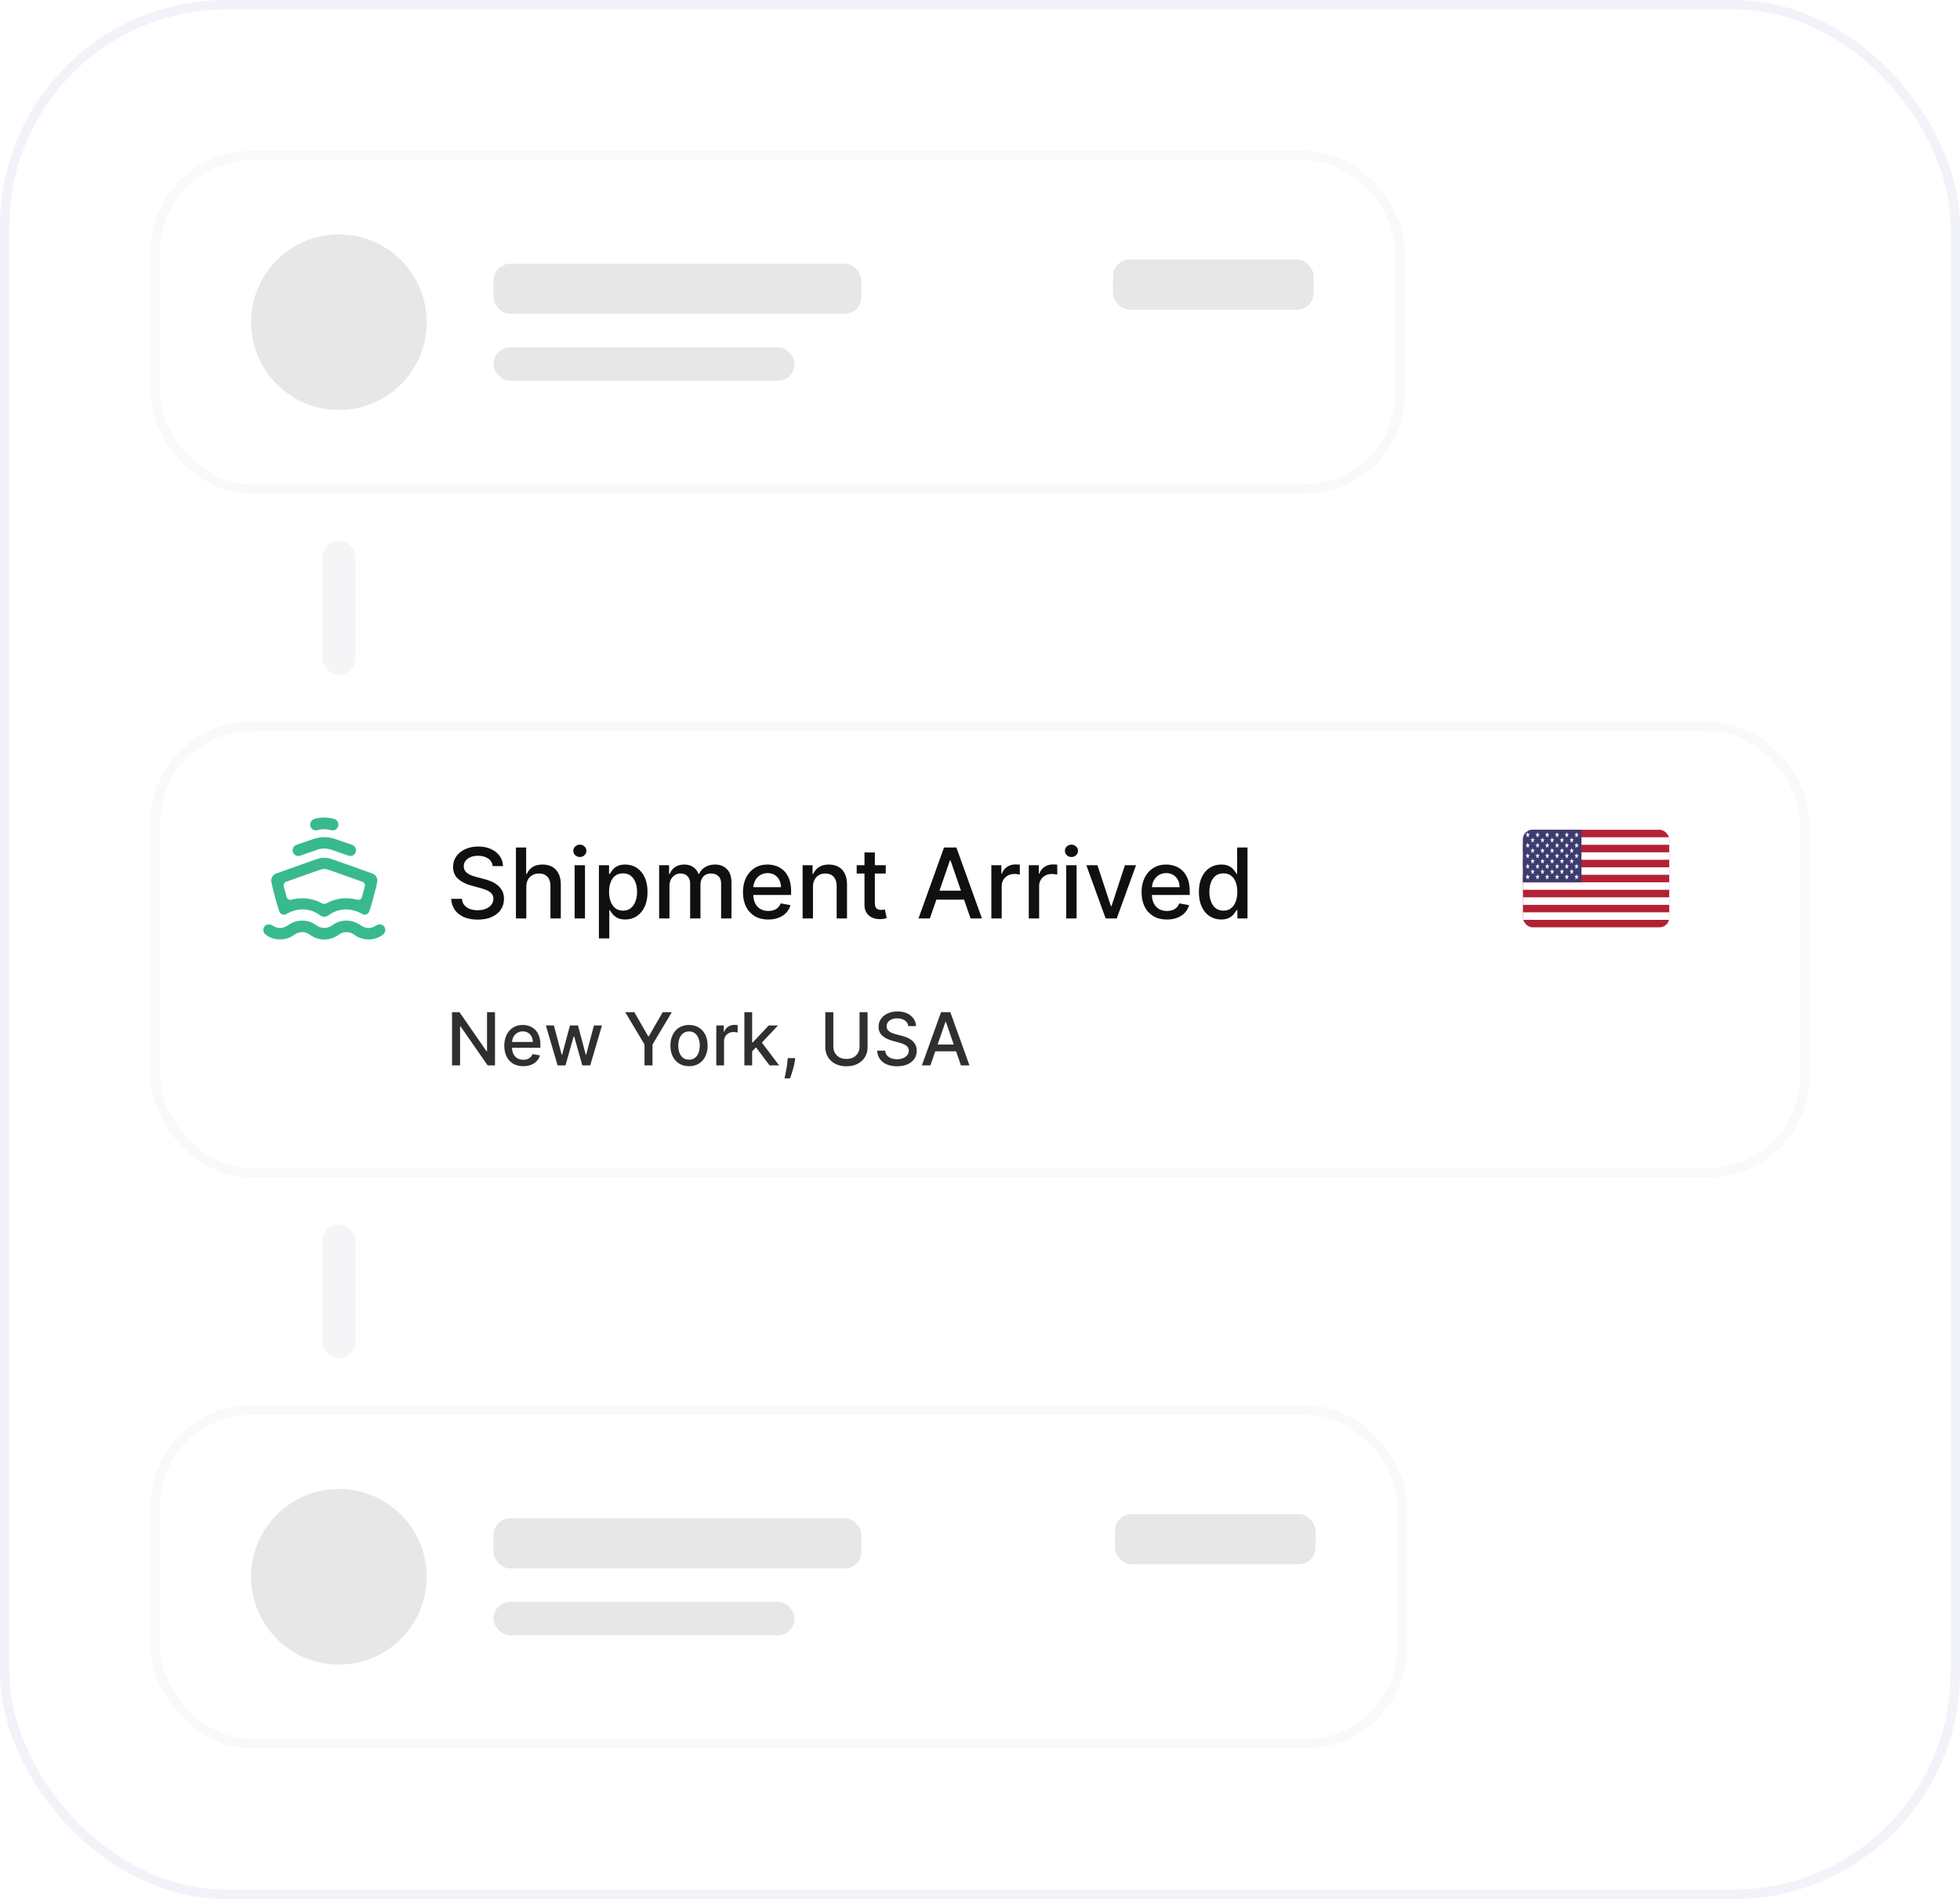   <svg
      width="208"
      height="202"
      viewBox="0 0 208 202"
      fill="none"
      xmlns="http://www.w3.org/2000/svg"
    >
      <rect
        x="0.5"
        y="0.5"
        width="207"
        height="200.482"
        rx="23.5"
        fill="white"
        fill-opacity="0.9"
      />
      <rect
        x="0.5"
        y="0.5"
        width="207"
        height="200.482"
        rx="23.5"
        stroke="#F2F2F9"
      />
      <g filter="url(#filter0_b_47301_274777)">
        <rect
          x="16"
          y="16"
          width="133.09"
          height="36.378"
          rx="10.647"
          fill="white"
          fill-opacity="0.7"
        />
        <rect
          x="16.5"
          y="16.5"
          width="132.09"
          height="35.378"
          rx="10.147"
          stroke="#F9F9FC"
        />
        <circle
          cx="35.965"
          cy="34.187"
          r="9.316"
          fill="#101010"
          fill-opacity="0.1"
        />
        <rect
          x="52.375"
          y="27.977"
          width="39.04"
          height="5.324"
          rx="1.775"
          fill="#101010"
          fill-opacity="0.1"
        />
        <rect
          x="52.375"
          y="36.848"
          width="31.942"
          height="3.549"
          rx="1.775"
          fill="#101010"
          fill-opacity="0.1"
        />
        <rect
          x="118.117"
          y="27.535"
          width="21.294"
          height="5.324"
          rx="1.775"
          fill="#101010"
          fill-opacity="0.1"
        />
      </g>
      <rect
        opacity="0.3"
        x="34.188"
        y="57.379"
        width="3.549"
        height="14.196"
        rx="1.775"
        fill="#DDDDE3"
      />
      <rect
        x="16.5"
        y="77.074"
        width="175"
        height="47.334"
        rx="10.147"
        fill="white"
      />
      <rect
        x="16.5"
        y="77.074"
        width="175"
        height="47.334"
        rx="10.147"
        stroke="#F9F9FC"
      />
      <path
        d="M29.342 95.745C29.441 96.094 29.544 96.412 29.64 96.694C29.745 97.001 30.105 97.139 30.385 96.977C30.786 96.745 31.39 96.486 32.088 96.486C32.785 96.486 33.397 96.692 33.926 97.086C34.076 97.197 34.242 97.26 34.415 97.26C34.588 97.26 34.754 97.196 34.904 97.086C35.433 96.692 36.064 96.486 36.742 96.486C37.42 96.486 38.044 96.744 38.445 96.975C38.726 97.139 39.086 97.001 39.191 96.693C39.286 96.411 39.389 96.094 39.488 95.745C39.686 95.021 39.885 94.297 40.032 93.562C40.104 93.204 39.879 92.807 39.534 92.683C38.333 92.248 37.131 91.823 35.93 91.397C35.63 91.294 35.33 91.184 35.03 91.097C34.825 91.034 34.628 91.01 34.415 91.01C34.202 91.01 34.005 91.034 33.8 91.097C33.5 91.184 33.2 91.294 32.9 91.397C31.699 91.823 30.497 92.248 29.296 92.683C28.952 92.807 28.726 93.204 28.798 93.562C28.945 94.297 29.143 95.021 29.342 95.745ZM33.283 92.517L33.512 92.438C33.718 92.366 33.923 92.294 34.147 92.229C34.225 92.205 34.306 92.195 34.414 92.195C34.523 92.195 34.603 92.205 34.7 92.235C34.906 92.294 35.112 92.367 35.318 92.439L35.54 92.516C36.517 92.861 37.492 93.207 38.472 93.559C38.658 93.626 38.765 93.823 38.718 94.016C38.628 94.394 38.526 94.772 38.421 95.156C38.36 95.381 38.124 95.518 37.9 95.458C37.525 95.356 37.137 95.304 36.742 95.304C36 95.304 35.292 95.485 34.669 95.832C34.51 95.919 34.317 95.92 34.158 95.833C33.533 95.489 32.815 95.304 32.087 95.304C31.698 95.304 31.309 95.357 30.932 95.46C30.706 95.521 30.469 95.383 30.407 95.157C30.301 94.769 30.201 94.391 30.11 94.016C30.064 93.823 30.171 93.626 30.357 93.559C31.335 93.208 32.312 92.861 33.283 92.517Z"
        fill="#39B990"
      />
      <path
        d="M40.866 98.528C40.8 98.263 40.613 98.098 40.31 98.077C40.178 98.077 40.038 98.118 39.925 98.189C39.636 98.374 39.367 98.464 39.103 98.464C38.995 98.464 38.887 98.447 38.755 98.408C38.589 98.357 38.413 98.27 38.249 98.155C37.826 97.845 37.294 97.675 36.752 97.675C36.209 97.675 35.713 97.835 35.291 98.149C35.032 98.344 34.73 98.448 34.416 98.448C34.102 98.448 33.799 98.344 33.54 98.148C33.124 97.838 32.62 97.675 32.08 97.675C31.54 97.675 30.999 97.85 30.585 98.153C30.418 98.269 30.242 98.358 30.079 98.407C29.945 98.446 29.837 98.464 29.729 98.464C29.465 98.464 29.196 98.374 28.906 98.188C28.796 98.118 28.656 98.078 28.481 98.078H28.478C28.219 98.098 28.033 98.263 27.965 98.535C27.955 98.583 27.945 98.631 27.945 98.684C27.945 98.869 28.031 99.032 28.205 99.174C28.625 99.494 29.163 99.671 29.721 99.671C30.175 99.671 30.612 99.557 30.986 99.34C31.047 99.303 31.107 99.261 31.168 99.219C31.244 99.166 31.322 99.112 31.404 99.069C31.628 98.95 31.855 98.89 32.08 98.89C32.36 98.89 32.639 98.991 32.911 99.192C33.349 99.506 33.883 99.68 34.415 99.68C34.947 99.68 35.481 99.506 35.921 99.191C36.192 98.992 36.471 98.891 36.751 98.891C36.975 98.891 37.202 98.951 37.428 99.069C37.51 99.113 37.588 99.167 37.664 99.221C37.724 99.263 37.783 99.303 37.847 99.342C38.22 99.558 38.656 99.672 39.11 99.672C39.668 99.672 40.206 99.495 40.63 99.171C40.8 99.033 40.886 98.869 40.886 98.686C40.886 98.638 40.878 98.59 40.865 98.529L40.866 98.528Z"
        fill="#39B990"
      />
      <path
        d="M37.176 90.814C37.111 90.814 37.045 90.804 36.979 90.781L35.163 90.155C34.681 89.989 34.15 89.989 33.668 90.155L31.852 90.781C31.537 90.889 31.193 90.722 31.084 90.407C30.975 90.092 31.143 89.748 31.458 89.639L33.274 89.013C34.01 88.76 34.821 88.76 35.556 89.013L37.373 89.639C37.688 89.748 37.855 90.092 37.747 90.407C37.66 90.657 37.426 90.814 37.176 90.814Z"
        fill="#39B990"
      />
      <path
        d="M33.534 88.102C33.267 88.102 33.021 87.927 32.942 87.658C32.845 87.33 33.034 86.987 33.361 86.89C34.051 86.688 34.779 86.688 35.469 86.89C35.797 86.986 35.985 87.329 35.888 87.658C35.792 87.986 35.448 88.173 35.121 88.077C34.659 87.942 34.17 87.942 33.708 88.077C33.65 88.094 33.592 88.102 33.534 88.102Z"
        fill="#39B990"
      />
      <path
        d="M52.285 91.894C52.246 91.546 52.084 91.276 51.8 91.085C51.516 90.891 51.158 90.795 50.727 90.795C50.418 90.795 50.151 90.844 49.925 90.942C49.7 91.037 49.524 91.17 49.399 91.339C49.277 91.505 49.215 91.695 49.215 91.909C49.215 92.088 49.257 92.242 49.34 92.372C49.426 92.502 49.538 92.611 49.675 92.699C49.815 92.785 49.964 92.857 50.124 92.916C50.283 92.972 50.436 93.019 50.583 93.056L51.319 93.247C51.559 93.306 51.805 93.385 52.057 93.486C52.31 93.586 52.544 93.719 52.76 93.883C52.975 94.047 53.149 94.251 53.282 94.493C53.416 94.736 53.484 95.026 53.484 95.364C53.484 95.791 53.374 96.17 53.153 96.501C52.935 96.831 52.617 97.092 52.201 97.284C51.787 97.475 51.285 97.57 50.697 97.57C50.133 97.57 49.646 97.481 49.234 97.302C48.822 97.123 48.5 96.869 48.267 96.541C48.034 96.21 47.906 95.818 47.881 95.364H49.021C49.043 95.636 49.131 95.863 49.285 96.045C49.442 96.224 49.642 96.357 49.885 96.445C50.13 96.531 50.398 96.574 50.69 96.574C51.011 96.574 51.296 96.524 51.546 96.423C51.799 96.32 51.997 96.178 52.142 95.997C52.287 95.813 52.359 95.599 52.359 95.353C52.359 95.13 52.295 94.948 52.168 94.806C52.043 94.663 51.872 94.546 51.657 94.453C51.444 94.359 51.202 94.277 50.932 94.206L50.043 93.964C49.44 93.799 48.962 93.558 48.609 93.239C48.258 92.921 48.083 92.499 48.083 91.975C48.083 91.541 48.201 91.162 48.436 90.839C48.671 90.515 48.99 90.264 49.392 90.085C49.794 89.904 50.247 89.813 50.752 89.813C51.262 89.813 51.712 89.902 52.102 90.081C52.494 90.26 52.803 90.507 53.028 90.82C53.254 91.132 53.371 91.489 53.381 91.894H52.285ZM55.852 94.092V97.445H54.753V89.916H55.838V92.717H55.908C56.04 92.413 56.242 92.172 56.514 91.993C56.786 91.814 57.142 91.725 57.58 91.725C57.968 91.725 58.306 91.804 58.595 91.964C58.887 92.123 59.112 92.361 59.272 92.677C59.433 92.991 59.514 93.383 59.514 93.853V97.445H58.415V93.986C58.415 93.572 58.308 93.251 58.095 93.022C57.882 92.792 57.585 92.677 57.205 92.677C56.946 92.677 56.713 92.732 56.507 92.842C56.303 92.953 56.143 93.114 56.025 93.328C55.91 93.538 55.852 93.793 55.852 94.092ZM60.981 97.445V91.798H62.08V97.445H60.981ZM61.536 90.927C61.345 90.927 61.181 90.863 61.044 90.736C60.909 90.606 60.842 90.451 60.842 90.272C60.842 90.091 60.909 89.937 61.044 89.809C61.181 89.679 61.345 89.614 61.536 89.614C61.727 89.614 61.891 89.679 62.025 89.809C62.163 89.937 62.231 90.091 62.231 90.272C62.231 90.451 62.163 90.606 62.025 90.736C61.891 90.863 61.727 90.927 61.536 90.927ZM63.559 99.563V91.798H64.633V92.714H64.725C64.788 92.596 64.88 92.46 65.001 92.306C65.121 92.151 65.287 92.016 65.501 91.901C65.714 91.784 65.996 91.725 66.346 91.725C66.802 91.725 67.209 91.84 67.567 92.07C67.924 92.301 68.205 92.633 68.409 93.067C68.614 93.501 68.717 94.022 68.717 94.633C68.717 95.243 68.616 95.766 68.412 96.203C68.209 96.636 67.929 96.971 67.574 97.206C67.219 97.439 66.813 97.556 66.357 97.556C66.014 97.556 65.733 97.498 65.515 97.383C65.299 97.268 65.13 97.133 65.008 96.978C64.885 96.824 64.791 96.687 64.725 96.567H64.659V99.563H63.559ZM64.636 94.622C64.636 95.019 64.694 95.367 64.809 95.666C64.924 95.965 65.091 96.199 65.309 96.368C65.527 96.535 65.795 96.618 66.111 96.618C66.439 96.618 66.714 96.531 66.934 96.357C67.155 96.181 67.322 95.942 67.434 95.64C67.549 95.339 67.607 94.999 67.607 94.622C67.607 94.249 67.551 93.915 67.438 93.618C67.328 93.322 67.161 93.088 66.938 92.916C66.717 92.744 66.442 92.659 66.111 92.659C65.792 92.659 65.522 92.741 65.302 92.905C65.084 93.069 64.918 93.298 64.806 93.592C64.693 93.886 64.636 94.23 64.636 94.622ZM69.949 97.445V91.798H71.004V92.717H71.074C71.192 92.406 71.384 92.163 71.651 91.989C71.918 91.813 72.238 91.725 72.611 91.725C72.988 91.725 73.304 91.813 73.559 91.989C73.817 92.166 74.007 92.409 74.129 92.717H74.188C74.323 92.416 74.537 92.176 74.831 91.997C75.126 91.815 75.476 91.725 75.883 91.725C76.395 91.725 76.813 91.885 77.136 92.206C77.463 92.527 77.626 93.011 77.626 93.659V97.445H76.526V93.761C76.526 93.379 76.422 93.102 76.214 92.931C76.005 92.759 75.757 92.673 75.467 92.673C75.109 92.673 74.831 92.784 74.633 93.004C74.434 93.222 74.335 93.503 74.335 93.846V97.445H73.239V93.692C73.239 93.385 73.144 93.139 72.953 92.953C72.761 92.766 72.513 92.673 72.206 92.673C71.998 92.673 71.806 92.728 71.629 92.839C71.455 92.947 71.314 93.097 71.206 93.291C71.101 93.484 71.048 93.709 71.048 93.964V97.445H69.949ZM81.533 97.559C80.976 97.559 80.497 97.44 80.095 97.203C79.696 96.963 79.387 96.626 79.169 96.192C78.953 95.755 78.845 95.244 78.845 94.659C78.845 94.08 78.953 93.57 79.169 93.129C79.387 92.688 79.691 92.344 80.08 92.096C80.473 91.849 80.931 91.725 81.455 91.725C81.774 91.725 82.083 91.777 82.382 91.883C82.681 91.988 82.949 92.154 83.187 92.379C83.425 92.605 83.612 92.897 83.749 93.258C83.887 93.616 83.955 94.051 83.955 94.563V94.953H79.466V94.129H82.878C82.878 93.84 82.819 93.584 82.702 93.361C82.584 93.135 82.419 92.958 82.205 92.828C81.995 92.698 81.747 92.633 81.463 92.633C81.154 92.633 80.884 92.709 80.654 92.861C80.426 93.01 80.249 93.206 80.124 93.449C80.002 93.689 79.941 93.95 79.941 94.232V94.876C79.941 95.253 80.007 95.574 80.139 95.839C80.274 96.103 80.462 96.306 80.702 96.445C80.942 96.583 81.223 96.651 81.544 96.651C81.752 96.651 81.942 96.622 82.114 96.563C82.285 96.502 82.433 96.411 82.558 96.291C82.683 96.171 82.779 96.022 82.845 95.846L83.886 96.034C83.802 96.34 83.653 96.608 83.437 96.839C83.224 97.067 82.955 97.244 82.632 97.372C82.311 97.497 81.944 97.559 81.533 97.559ZM86.274 94.092V97.445H85.175V91.798H86.23V92.717H86.3C86.43 92.418 86.633 92.178 86.91 91.997C87.19 91.815 87.541 91.725 87.966 91.725C88.35 91.725 88.687 91.806 88.977 91.967C89.266 92.127 89.49 92.364 89.649 92.681C89.809 92.997 89.888 93.388 89.888 93.853V97.445H88.789V93.986C88.789 93.576 88.682 93.257 88.469 93.026C88.256 92.793 87.963 92.677 87.591 92.677C87.336 92.677 87.109 92.732 86.91 92.842C86.714 92.953 86.559 93.114 86.444 93.328C86.331 93.538 86.274 93.793 86.274 94.092ZM93.999 91.798V92.681H90.914V91.798H93.999ZM91.741 90.445H92.841V95.787C92.841 96.001 92.872 96.161 92.936 96.269C93 96.374 93.082 96.447 93.182 96.486C93.285 96.522 93.397 96.541 93.517 96.541C93.605 96.541 93.682 96.535 93.749 96.522C93.815 96.51 93.866 96.501 93.903 96.493L94.102 97.401C94.038 97.426 93.947 97.45 93.829 97.475C93.712 97.502 93.565 97.516 93.388 97.519C93.099 97.524 92.829 97.472 92.579 97.364C92.329 97.257 92.127 97.09 91.973 96.864C91.819 96.639 91.741 96.356 91.741 96.015V90.445ZM98.679 97.445H97.473L100.182 89.916H101.495L104.205 97.445H102.999L100.87 91.284H100.811L98.679 97.445ZM98.881 94.497H102.793V95.453H98.881V94.497ZM105.204 97.445V91.798H106.266V92.695H106.325C106.428 92.391 106.609 92.152 106.869 91.978C107.131 91.802 107.428 91.714 107.759 91.714C107.827 91.714 107.908 91.716 108.001 91.721C108.097 91.726 108.172 91.732 108.226 91.739V92.791C108.182 92.779 108.103 92.765 107.99 92.751C107.878 92.733 107.765 92.725 107.652 92.725C107.392 92.725 107.161 92.78 106.957 92.89C106.756 92.998 106.597 93.149 106.479 93.342C106.362 93.534 106.303 93.752 106.303 93.997V97.445H105.204ZM109.177 97.445V91.798H110.239V92.695H110.298C110.401 92.391 110.583 92.152 110.842 91.978C111.105 91.802 111.401 91.714 111.732 91.714C111.801 91.714 111.882 91.716 111.975 91.721C112.07 91.726 112.145 91.732 112.199 91.739V92.791C112.155 92.779 112.076 92.765 111.964 92.751C111.851 92.733 111.738 92.725 111.625 92.725C111.366 92.725 111.134 92.78 110.931 92.89C110.73 92.998 110.57 93.149 110.453 93.342C110.335 93.534 110.276 93.752 110.276 93.997V97.445H109.177ZM113.15 97.445V91.798H114.25V97.445H113.15ZM113.705 90.927C113.514 90.927 113.35 90.863 113.213 90.736C113.078 90.606 113.011 90.451 113.011 90.272C113.011 90.091 113.078 89.937 113.213 89.809C113.35 89.679 113.514 89.614 113.705 89.614C113.897 89.614 114.06 89.679 114.194 89.809C114.332 89.937 114.4 90.091 114.4 90.272C114.4 90.451 114.332 90.606 114.194 90.736C114.06 90.863 113.897 90.927 113.705 90.927ZM120.559 91.798L118.511 97.445H117.335L115.284 91.798H116.464L117.894 96.144H117.953L119.379 91.798H120.559ZM123.834 97.559C123.278 97.559 122.799 97.44 122.397 97.203C121.997 96.963 121.688 96.626 121.47 96.192C121.254 95.755 121.147 95.244 121.147 94.659C121.147 94.08 121.254 93.57 121.47 93.129C121.688 92.688 121.992 92.344 122.382 92.096C122.774 91.849 123.232 91.725 123.757 91.725C124.076 91.725 124.384 91.777 124.683 91.883C124.982 91.988 125.251 92.154 125.489 92.379C125.726 92.605 125.914 92.897 126.051 93.258C126.188 93.616 126.257 94.051 126.257 94.563V94.953H121.768V94.129H125.18C125.18 93.84 125.121 93.584 125.003 93.361C124.886 93.135 124.72 92.958 124.507 92.828C124.296 92.698 124.049 92.633 123.764 92.633C123.455 92.633 123.186 92.709 122.955 92.861C122.727 93.01 122.551 93.206 122.426 93.449C122.303 93.689 122.242 93.95 122.242 94.232V94.876C122.242 95.253 122.308 95.574 122.441 95.839C122.576 96.103 122.763 96.306 123.003 96.445C123.243 96.583 123.524 96.651 123.845 96.651C124.053 96.651 124.243 96.622 124.415 96.563C124.587 96.502 124.735 96.411 124.86 96.291C124.985 96.171 125.08 96.022 125.147 95.846L126.187 96.034C126.104 96.34 125.954 96.608 125.739 96.839C125.525 97.067 125.257 97.244 124.933 97.372C124.612 97.497 124.246 97.559 123.834 97.559ZM129.591 97.556C129.135 97.556 128.728 97.439 128.37 97.206C128.015 96.971 127.735 96.636 127.532 96.203C127.331 95.766 127.23 95.243 127.23 94.633C127.23 94.022 127.332 93.501 127.535 93.067C127.741 92.633 128.023 92.301 128.381 92.07C128.739 91.84 129.144 91.725 129.598 91.725C129.948 91.725 130.23 91.784 130.443 91.901C130.659 92.016 130.826 92.151 130.943 92.306C131.064 92.46 131.157 92.596 131.223 92.714H131.289V89.916H132.388V97.445H131.315V96.567H131.223C131.157 96.687 131.061 96.824 130.936 96.978C130.814 97.133 130.644 97.268 130.429 97.383C130.213 97.498 129.934 97.556 129.591 97.556ZM129.833 96.618C130.149 96.618 130.417 96.535 130.635 96.368C130.855 96.199 131.022 95.965 131.135 95.666C131.25 95.367 131.307 95.019 131.307 94.622C131.307 94.23 131.251 93.886 131.138 93.592C131.026 93.298 130.86 93.069 130.642 92.905C130.424 92.741 130.154 92.659 129.833 92.659C129.502 92.659 129.227 92.744 129.006 92.916C128.785 93.088 128.619 93.322 128.506 93.618C128.396 93.915 128.341 94.249 128.341 94.622C128.341 94.999 128.397 95.339 128.51 95.64C128.622 95.942 128.789 96.181 129.01 96.357C129.233 96.531 129.507 96.618 129.833 96.618Z"
        fill="#101010"
      />
      <path
        d="M52.53 107.388V113.035H51.747L48.876 108.894H48.824V113.035H47.972V107.388H48.761L51.634 111.535H51.686V107.388H52.53ZM55.532 113.121C55.115 113.121 54.755 113.031 54.454 112.853C54.154 112.673 53.923 112.42 53.759 112.095C53.597 111.768 53.516 111.384 53.516 110.945C53.516 110.511 53.597 110.129 53.759 109.798C53.923 109.467 54.151 109.209 54.443 109.023C54.737 108.838 55.081 108.745 55.474 108.745C55.713 108.745 55.945 108.784 56.169 108.863C56.393 108.942 56.594 109.066 56.773 109.236C56.951 109.405 57.092 109.624 57.195 109.895C57.298 110.163 57.349 110.489 57.349 110.873V111.166H53.982V110.548H56.541C56.541 110.331 56.497 110.139 56.409 109.972C56.321 109.803 56.197 109.669 56.036 109.572C55.878 109.474 55.693 109.426 55.48 109.426C55.248 109.426 55.046 109.483 54.873 109.597C54.702 109.709 54.57 109.856 54.476 110.038C54.384 110.218 54.338 110.414 54.338 110.625V111.108C54.338 111.391 54.388 111.632 54.487 111.83C54.588 112.029 54.729 112.18 54.909 112.285C55.089 112.388 55.299 112.44 55.54 112.44C55.697 112.44 55.839 112.418 55.968 112.373C56.096 112.327 56.208 112.259 56.301 112.169C56.395 112.079 56.467 111.968 56.516 111.836L57.297 111.976C57.234 112.206 57.122 112.407 56.96 112.58C56.8 112.751 56.599 112.884 56.356 112.98C56.116 113.074 55.841 113.121 55.532 113.121ZM59.174 113.035L57.928 108.8H58.78L59.61 111.91H59.651L60.484 108.8H61.336L62.163 111.896H62.205L63.029 108.8H63.881L62.638 113.035H61.797L60.936 109.977H60.873L60.013 113.035H59.174ZM66.349 107.388H67.317L68.792 109.955H68.853L70.328 107.388H71.296L69.247 110.818V113.035H68.398V110.818L66.349 107.388ZM73.12 113.121C72.723 113.121 72.377 113.03 72.081 112.848C71.785 112.666 71.555 112.411 71.391 112.084C71.228 111.757 71.146 111.374 71.146 110.937C71.146 110.497 71.228 110.113 71.391 109.784C71.555 109.455 71.785 109.2 72.081 109.018C72.377 108.836 72.723 108.745 73.12 108.745C73.517 108.745 73.864 108.836 74.16 109.018C74.456 109.2 74.686 109.455 74.849 109.784C75.013 110.113 75.095 110.497 75.095 110.937C75.095 111.374 75.013 111.757 74.849 112.084C74.686 112.411 74.456 112.666 74.16 112.848C73.864 113.03 73.517 113.121 73.12 113.121ZM73.123 112.429C73.38 112.429 73.594 112.361 73.763 112.224C73.932 112.088 74.057 111.907 74.138 111.681C74.221 111.455 74.262 111.206 74.262 110.934C74.262 110.664 74.221 110.416 74.138 110.19C74.057 109.962 73.932 109.779 73.763 109.641C73.594 109.503 73.38 109.434 73.123 109.434C72.864 109.434 72.649 109.503 72.478 109.641C72.309 109.779 72.183 109.962 72.1 110.19C72.019 110.416 71.979 110.664 71.979 110.934C71.979 111.206 72.019 111.455 72.1 111.681C72.183 111.907 72.309 112.088 72.478 112.224C72.649 112.361 72.864 112.429 73.123 112.429ZM76.015 113.035V108.8H76.812V109.473H76.856C76.933 109.245 77.069 109.065 77.264 108.935C77.461 108.803 77.683 108.736 77.931 108.736C77.983 108.736 78.043 108.738 78.113 108.742C78.185 108.746 78.241 108.75 78.281 108.756V109.544C78.248 109.535 78.19 109.525 78.105 109.514C78.02 109.501 77.936 109.495 77.851 109.495C77.656 109.495 77.483 109.536 77.33 109.619C77.18 109.7 77.06 109.813 76.972 109.958C76.883 110.101 76.839 110.265 76.839 110.449V113.035H76.015ZM79.753 111.599L79.748 110.592H79.891L81.579 108.8H82.566L80.641 110.84H80.511L79.753 111.599ZM78.995 113.035V107.388H79.819V113.035H78.995ZM81.67 113.035L80.153 111.022L80.721 110.446L82.681 113.035H81.67ZM84.39 112.263L84.348 112.564C84.321 112.784 84.274 113.014 84.208 113.253C84.143 113.494 84.076 113.717 84.006 113.923C83.938 114.129 83.882 114.293 83.838 114.414H83.254C83.278 114.3 83.311 114.145 83.353 113.951C83.395 113.758 83.437 113.542 83.477 113.303C83.517 113.064 83.548 112.82 83.568 112.572L83.596 112.263H84.39ZM91.216 107.388H92.07V111.102C92.07 111.497 91.978 111.848 91.792 112.153C91.606 112.456 91.345 112.695 91.009 112.87C90.672 113.043 90.278 113.129 89.826 113.129C89.376 113.129 88.982 113.043 88.646 112.87C88.309 112.695 88.048 112.456 87.863 112.153C87.677 111.848 87.584 111.497 87.584 111.102V107.388H88.436V111.033C88.436 111.289 88.492 111.516 88.604 111.714C88.718 111.913 88.879 112.069 89.087 112.183C89.295 112.295 89.541 112.351 89.826 112.351C90.113 112.351 90.36 112.295 90.568 112.183C90.777 112.069 90.937 111.913 91.047 111.714C91.159 111.516 91.216 111.289 91.216 111.033V107.388ZM96.389 108.872C96.36 108.611 96.238 108.408 96.025 108.265C95.812 108.12 95.543 108.047 95.22 108.047C94.988 108.047 94.788 108.084 94.619 108.157C94.45 108.229 94.318 108.328 94.225 108.455C94.133 108.58 94.087 108.723 94.087 108.883C94.087 109.017 94.118 109.133 94.18 109.23C94.245 109.327 94.328 109.409 94.431 109.475C94.536 109.54 94.648 109.594 94.768 109.638C94.887 109.68 95.002 109.715 95.112 109.743L95.664 109.886C95.844 109.93 96.029 109.99 96.218 110.065C96.407 110.141 96.583 110.24 96.745 110.363C96.906 110.486 97.037 110.639 97.136 110.821C97.237 111.003 97.288 111.221 97.288 111.474C97.288 111.794 97.205 112.078 97.04 112.327C96.876 112.575 96.638 112.77 96.326 112.914C96.015 113.057 95.639 113.129 95.198 113.129C94.775 113.129 94.409 113.062 94.1 112.928C93.792 112.793 93.55 112.603 93.375 112.357C93.201 112.109 93.104 111.815 93.086 111.474H93.941C93.957 111.679 94.023 111.849 94.139 111.985C94.257 112.119 94.406 112.219 94.588 112.285C94.772 112.349 94.974 112.382 95.192 112.382C95.433 112.382 95.647 112.344 95.835 112.269C96.024 112.191 96.173 112.085 96.281 111.949C96.39 111.811 96.444 111.65 96.444 111.466C96.444 111.299 96.396 111.162 96.301 111.055C96.207 110.949 96.079 110.861 95.918 110.791C95.758 110.721 95.576 110.659 95.374 110.606L94.707 110.424C94.255 110.301 93.896 110.12 93.632 109.881C93.369 109.642 93.237 109.326 93.237 108.932C93.237 108.607 93.326 108.323 93.502 108.08C93.678 107.838 93.918 107.649 94.219 107.515C94.52 107.379 94.861 107.311 95.239 107.311C95.622 107.311 95.959 107.378 96.251 107.512C96.545 107.646 96.777 107.831 96.946 108.066C97.115 108.3 97.203 108.568 97.211 108.872H96.389ZM98.738 113.035H97.833L99.865 107.388H100.85L102.882 113.035H101.977L100.381 108.414H100.337L98.738 113.035ZM98.889 110.824H101.823V111.541H98.889V110.824Z"
        fill="#2F2F32"
      />
      <g clip-path="url(#clip0_47301_274777)">
        <g clip-path="url(#clip1_47301_274777)">
          <path
            d="M177.147 88.035H161.617V98.388H177.147V88.035Z"
            fill="#B22234"
          />
          <path
            d="M161.617 89.231H177.147H161.617ZM177.147 90.823H161.617H177.147ZM161.617 92.416H177.147H161.617ZM177.147 94.009H161.617H177.147ZM161.617 95.602H177.147H161.617ZM177.147 97.194H161.617H177.147Z"
            fill="black"
          />
          <path
            fill-rule="evenodd"
            clip-rule="evenodd"
            d="M177.147 89.628H161.617V88.832H177.147V89.628ZM161.617 90.425H177.147V91.221H161.617V90.425ZM177.147 92.814H161.617V92.018H177.147V92.814ZM161.617 93.61H177.147V94.407H161.617V93.61ZM177.147 95.999H161.617V95.203H177.147V95.999ZM161.617 96.796H177.147V97.592H161.617V96.796Z"
            fill="white"
          />
          <path
            d="M167.829 88.035H161.617V93.61H167.829V88.035Z"
            fill="#3C3B6E"
          />
          <path
            d="M162.122 88.266L162.27 88.842L161.883 88.486H162.361L161.974 88.842L162.122 88.266Z"
            fill="white"
          />
          <path
            d="M162.122 89.379L162.27 89.955L161.883 89.599H162.361L161.974 89.955L162.122 89.379Z"
            fill="white"
          />
          <path
            d="M162.122 90.496L162.27 91.072L161.883 90.716H162.361L161.974 91.072L162.122 90.496Z"
            fill="white"
          />
          <path
            d="M162.122 91.609L162.27 92.186L161.883 91.829H162.361L161.974 92.186L162.122 91.609Z"
            fill="white"
          />
          <path
            d="M162.122 92.727L162.27 93.303L161.883 92.947H162.361L161.974 93.303L162.122 92.727Z"
            fill="white"
          />
          <path
            d="M162.645 88.824L162.793 89.4L162.406 89.044H162.885L162.498 89.4L162.645 88.824Z"
            fill="white"
          />
          <path
            d="M162.645 89.938L162.793 90.514L162.406 90.158H162.885L162.498 90.514L162.645 89.938Z"
            fill="white"
          />
          <path
            d="M162.645 91.055L162.793 91.631L162.406 91.275H162.885L162.498 91.631L162.645 91.055Z"
            fill="white"
          />
          <path
            d="M162.645 92.168L162.793 92.744L162.406 92.388H162.885L162.498 92.744L162.645 92.168Z"
            fill="white"
          />
          <path
            d="M163.169 88.266L163.317 88.842L162.93 88.486H163.408L163.021 88.842L163.169 88.266Z"
            fill="white"
          />
          <path
            d="M163.169 89.379L163.317 89.955L162.93 89.599H163.408L163.021 89.955L163.169 89.379Z"
            fill="white"
          />
          <path
            d="M163.169 90.496L163.317 91.072L162.93 90.716H163.408L163.021 91.072L163.169 90.496Z"
            fill="white"
          />
          <path
            d="M163.169 91.609L163.317 92.186L162.93 91.829H163.408L163.021 92.186L163.169 91.609Z"
            fill="white"
          />
          <path
            d="M163.169 92.727L163.317 93.303L162.93 92.947H163.408L163.021 93.303L163.169 92.727Z"
            fill="white"
          />
          <path
            d="M163.692 88.824L163.84 89.4L163.453 89.044H163.931L163.544 89.4L163.692 88.824Z"
            fill="white"
          />
          <path
            d="M163.692 89.938L163.84 90.514L163.453 90.158H163.931L163.544 90.514L163.692 89.938Z"
            fill="white"
          />
          <path
            d="M163.692 91.055L163.84 91.631L163.453 91.275H163.931L163.544 91.631L163.692 91.055Z"
            fill="white"
          />
          <path
            d="M163.692 92.168L163.84 92.744L163.453 92.388H163.931L163.544 92.744L163.692 92.168Z"
            fill="white"
          />
          <path
            d="M164.192 88.266L164.34 88.842L163.953 88.486H164.431L164.044 88.842L164.192 88.266Z"
            fill="white"
          />
          <path
            d="M164.192 89.379L164.34 89.955L163.953 89.599H164.431L164.044 89.955L164.192 89.379Z"
            fill="white"
          />
          <path
            d="M164.192 90.496L164.34 91.072L163.953 90.716H164.431L164.044 91.072L164.192 90.496Z"
            fill="white"
          />
          <path
            d="M164.192 91.609L164.34 92.186L163.953 91.829H164.431L164.044 92.186L164.192 91.609Z"
            fill="white"
          />
          <path
            d="M164.192 92.727L164.34 93.303L163.953 92.947H164.431L164.044 93.303L164.192 92.727Z"
            fill="white"
          />
          <path
            d="M164.716 88.824L164.864 89.4L164.477 89.044H164.955L164.568 89.4L164.716 88.824Z"
            fill="white"
          />
          <path
            d="M164.716 89.938L164.864 90.514L164.477 90.158H164.955L164.568 90.514L164.716 89.938Z"
            fill="white"
          />
          <path
            d="M164.716 91.055L164.864 91.631L164.477 91.275H164.955L164.568 91.631L164.716 91.055Z"
            fill="white"
          />
          <path
            d="M164.716 92.168L164.864 92.744L164.477 92.388H164.955L164.568 92.744L164.716 92.168Z"
            fill="white"
          />
          <path
            d="M165.239 88.266L165.387 88.842L165 88.486H165.478L165.091 88.842L165.239 88.266Z"
            fill="white"
          />
          <path
            d="M165.239 89.379L165.387 89.955L165 89.599H165.478L165.091 89.955L165.239 89.379Z"
            fill="white"
          />
          <path
            d="M165.239 90.496L165.387 91.072L165 90.716H165.478L165.091 91.072L165.239 90.496Z"
            fill="white"
          />
          <path
            d="M165.239 91.609L165.387 92.186L165 91.829H165.478L165.091 92.186L165.239 91.609Z"
            fill="white"
          />
          <path
            d="M165.239 92.727L165.387 93.303L165 92.947H165.478L165.091 93.303L165.239 92.727Z"
            fill="white"
          />
          <path
            d="M165.755 88.824L165.903 89.4L165.516 89.044H165.994L165.607 89.4L165.755 88.824Z"
            fill="white"
          />
          <path
            d="M165.755 89.938L165.903 90.514L165.516 90.158H165.994L165.607 90.514L165.755 89.938Z"
            fill="white"
          />
          <path
            d="M165.755 91.055L165.903 91.631L165.516 91.275H165.994L165.607 91.631L165.755 91.055Z"
            fill="white"
          />
          <path
            d="M165.755 92.168L165.903 92.744L165.516 92.388H165.994L165.607 92.744L165.755 92.168Z"
            fill="white"
          />
          <path
            d="M166.27 88.266L166.418 88.842L166.031 88.486H166.51L166.123 88.842L166.27 88.266Z"
            fill="white"
          />
          <path
            d="M166.27 89.379L166.418 89.955L166.031 89.599H166.51L166.123 89.955L166.27 89.379Z"
            fill="white"
          />
          <path
            d="M166.27 90.496L166.418 91.072L166.031 90.716H166.51L166.123 91.072L166.27 90.496Z"
            fill="white"
          />
          <path
            d="M166.27 91.609L166.418 92.186L166.031 91.829H166.51L166.123 92.186L166.27 91.609Z"
            fill="white"
          />
          <path
            d="M166.27 92.727L166.418 93.303L166.031 92.947H166.51L166.123 93.303L166.27 92.727Z"
            fill="white"
          />
          <path
            d="M166.794 88.824L166.942 89.4L166.555 89.044H167.033L166.646 89.4L166.794 88.824Z"
            fill="white"
          />
          <path
            d="M166.794 89.938L166.942 90.514L166.555 90.158H167.033L166.646 90.514L166.794 89.938Z"
            fill="white"
          />
          <path
            d="M166.794 91.055L166.942 91.631L166.555 91.275H167.033L166.646 91.631L166.794 91.055Z"
            fill="white"
          />
          <path
            d="M166.794 92.168L166.942 92.744L166.555 92.388H167.033L166.646 92.744L166.794 92.168Z"
            fill="white"
          />
          <path
            d="M167.309 88.269L167.457 88.846L167.07 88.49H167.549L167.162 88.846L167.309 88.269Z"
            fill="white"
          />
          <path
            d="M167.309 89.383L167.457 89.959L167.07 89.603H167.549L167.162 89.959L167.309 89.383Z"
            fill="white"
          />
          <path
            d="M167.309 90.5L167.457 91.076L167.07 90.72H167.549L167.162 91.076L167.309 90.5Z"
            fill="white"
          />
          <path
            d="M167.309 91.613L167.457 92.189L167.07 91.833H167.549L167.162 92.189L167.309 91.613Z"
            fill="white"
          />
          <path
            d="M167.309 92.731L167.457 93.307L167.07 92.951H167.549L167.162 93.307L167.309 92.731Z"
            fill="white"
          />
        </g>
      </g>
      <rect
        opacity="0.3"
        x="34.188"
        y="129.906"
        width="3.549"
        height="14.196"
        rx="1.775"
        fill="#DDDDE3"
      />
      <g filter="url(#filter1_b_47301_274777)">
        <rect
          x="16"
          y="149.105"
          width="133.294"
          height="36.378"
          rx="10.647"
          fill="white"
          fill-opacity="0.8"
        />
        <rect
          x="16.5"
          y="149.605"
          width="132.294"
          height="35.378"
          rx="10.147"
          stroke="#F9F9FC"
        />
        <circle
          cx="35.965"
          cy="167.293"
          r="9.316"
          fill="#101010"
          fill-opacity="0.1"
        />
        <rect
          x="52.375"
          y="161.082"
          width="39.04"
          height="5.324"
          rx="1.775"
          fill="#101010"
          fill-opacity="0.1"
        />
        <rect
          x="52.375"
          y="169.953"
          width="31.942"
          height="3.549"
          rx="1.775"
          fill="#101010"
          fill-opacity="0.1"
        />
        <rect
          x="118.32"
          y="160.641"
          width="21.294"
          height="5.324"
          rx="1.775"
          fill="#101010"
          fill-opacity="0.1"
        />
      </g>
      <defs>
        <filter
          id="filter0_b_47301_274777"
          x="-4.706"
          y="-4.706"
          width="174.498"
          height="77.791"
          filterUnits="userSpaceOnUse"
          color-interpolation-filters="sRGB"
        >
          <feFlood flood-opacity="0" result="BackgroundImageFix" />
          <feGaussianBlur in="BackgroundImageFix" stdDeviation="10.353" />
          <feComposite
            in2="SourceAlpha"
            operator="in"
            result="effect1_backgroundBlur_47301_274777"
          />
          <feBlend
            mode="normal"
            in="SourceGraphic"
            in2="effect1_backgroundBlur_47301_274777"
            result="shape"
          />
        </filter>
        <filter
          id="filter1_b_47301_274777"
          x="-4.706"
          y="128.4"
          width="174.709"
          height="77.791"
          filterUnits="userSpaceOnUse"
          color-interpolation-filters="sRGB"
        >
          <feFlood flood-opacity="0" result="BackgroundImageFix" />
          <feGaussianBlur in="BackgroundImageFix" stdDeviation="10.353" />
          <feComposite
            in2="SourceAlpha"
            operator="in"
            result="effect1_backgroundBlur_47301_274777"
          />
          <feBlend
            mode="normal"
            in="SourceGraphic"
            in2="effect1_backgroundBlur_47301_274777"
            result="shape"
          />
        </filter>
        <clipPath id="clip0_47301_274777">
          <rect
            x="161.617"
            y="85.445"
            width="15.529"
            height="15.529"
            rx="1.035"
            fill="white"
          />
        </clipPath>
        <clipPath id="clip1_47301_274777">
          <rect
            x="161.617"
            y="88.035"
            width="15.529"
            height="10.353"
            rx="1.035"
            fill="white"
          />
        </clipPath>
      </defs>
    </svg>